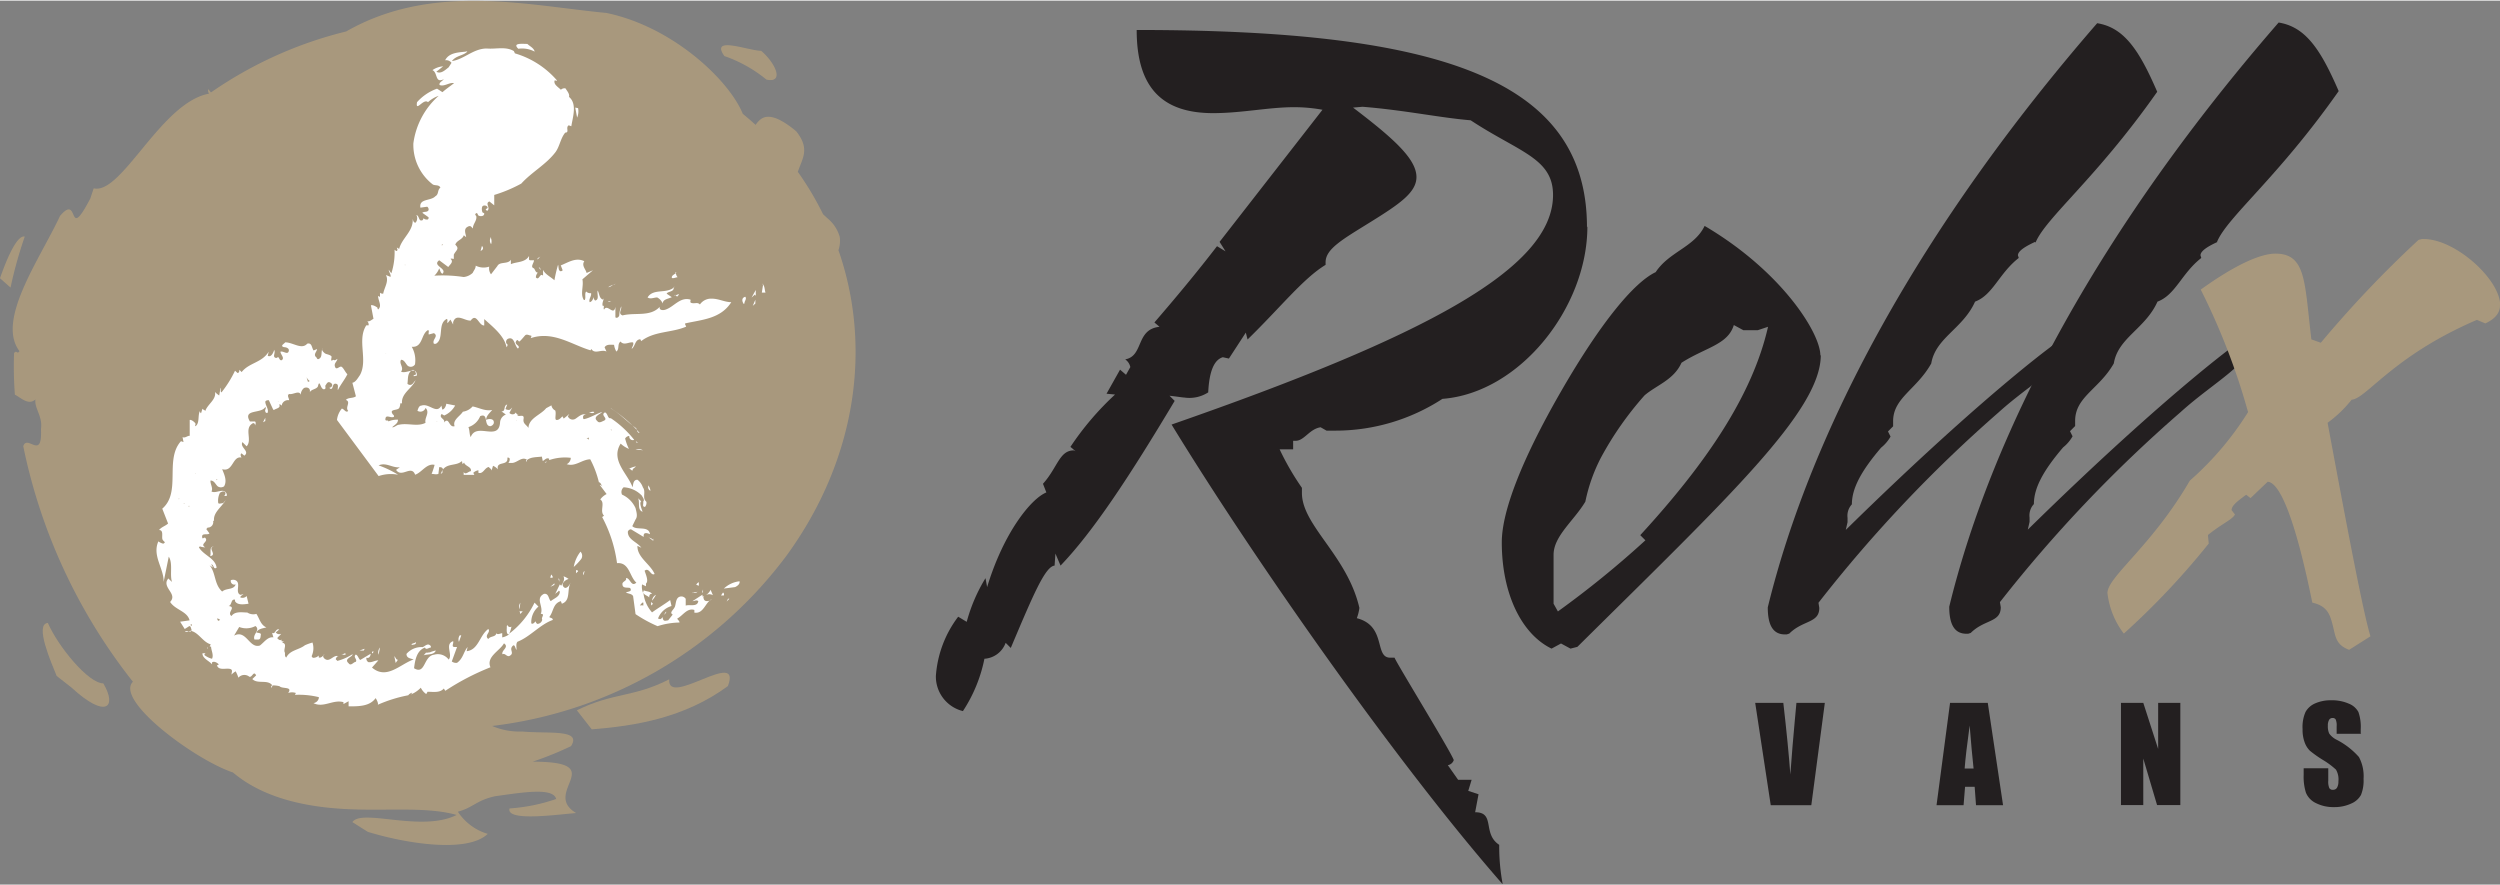 <?xml version="1.0" encoding="UTF-8"?> <svg xmlns="http://www.w3.org/2000/svg" xmlns:xlink="http://www.w3.org/1999/xlink" id="Layer_1" data-name="Layer 1" width="2.57in" height="0.91in" viewBox="0 0 184.88 65.37"><rect x="0" y="0" width="184.88" height="65.37" fill="#808080" stroke="none"/> <defs> <style>.cls-1{fill:none;}.cls-2{clip-path:url(#clip-path);}.cls-3{fill:#a8987d;}.cls-4{clip-path:url(#clip-path-2);}.cls-5{fill:#231f20;}.cls-6{fill:#fff;}</style> <clipPath id="clip-path" transform="translate(0 -0.63)"> <rect class="cls-1" y="0.63" width="184.88" height="65.31"></rect> </clipPath> <clipPath id="clip-path-2" transform="translate(0 -0.63)"> <rect class="cls-1" width="185" height="66"></rect> </clipPath> </defs> <title>rollx-hor-logo</title> <g class="cls-2"> <path class="cls-3" d="M62,19.1a2.16,2.16,0,0,0,.1-1,2.72,2.72,0,0,0-.87-1.34l-.36-.33A22.57,22.57,0,0,0,59,13.29c.34-1,.92-1.7-.12-3-1.92-1.59-2.57-1.11-3-.47q-.46-.42-.95-.82c-1-2.47-5.16-6.44-10.09-7.46C39.1,1,32-.75,25.6,2.91a30.08,30.08,0,0,0-10,4.51l-.2-.25a.41.41,0,0,0,.06.34c-3.55.64-6.46,7.5-8.53,7l-.25.75c-1.77,3.39-.75-.46-2.24,1.29-1.5,3.21-4.74,7.72-3,10-.18.28-.21-.13-.4.15a28,28,0,0,0,.06,3.07c.46.23,1,.82,1.52.35-.09.67.55,1.24.41,2.19.11,2.38-1,.36-1.31,1.27A41.48,41.48,0,0,0,9.83,51c-1.36,1.36,4.57,5.77,7.4,6.71,2.36,2,5.7,2.6,8.67,2.72s5.69-.19,7.87.42c-2.6,1.31-7-.5-7.71.53l1.14.72c2.69.83,7.33,1.62,8.87.15a4,4,0,0,1-2.21-1.64c1.17-.32,1.33-.82,2.73-1.14,2.08-.29,4.32-.67,4.54.2a13.28,13.28,0,0,1-3.45.7c-.27,1,3.59.44,4.93.34-2.62-1.54,2.61-3.79-3.22-3.8a24,24,0,0,0,2.84-1.15c.81-1.27-1.6-.9-3.62-1.08a5.12,5.12,0,0,1-2.22-.41A31.86,31.86,0,0,0,58.22,41.6c5.16-7.14,6.26-15.41,3.79-22.5" transform="translate(0 -0.63)"></path> </g> <g class="cls-4"> <path class="cls-3" d="M56.68,6.47c1.28.28.77-1.12-.39-2.13-.93,0-3.81-1.15-2.72.39a10.07,10.07,0,0,1,3.11,1.74" transform="translate(0 -0.63)"></path> <path class="cls-3" d="M3.54,46.65c-1,.08.24,2.91.65,3.92l1.11.87c2.53,2.33,3.39,1.45,2.34-.32-1.11,0-3.35-2.74-4.1-4.47" transform="translate(0 -0.63)"></path> <path class="cls-3" d="M0,21.16l.78.69a31.6,31.6,0,0,1,1.05-3.77C1.26,17.94.5,19.72,0,21.16" transform="translate(0 -0.63)"></path> </g> <g class="cls-2"> <path class="cls-3" d="M49.49,50.82c-2.66,1.36-4.1.95-6.83,2.29l1.1,1.41c3.19-.25,6.86-.84,10.07-3.2,1.08-2.87-4.52,1.65-4.34-.5" transform="translate(0 -0.63)"></path> <path class="cls-5" d="M117.39,17.33c0,6-5,12.31-10.72,12.75a14.51,14.51,0,0,1-7.93,2.35h-.64l-.44-.25c-.83.13-1.21,1-1.84,1h-.19v.63h-1a19.58,19.58,0,0,0,1.65,2.85v.38c0,2.41,3.36,4.63,4.25,8.5a3.4,3.4,0,0,1-.19.76c2.22.57,1.27,2.92,2.47,2.92h.32c.13.38,4.12,6.87,4.38,7.57a.56.56,0,0,1-.44.38l.76,1.08h1l-.25.82.76.25-.25,1.33c1.52,0,.51,1.58,1.78,2.41a15,15,0,0,0,.26,2.92c-8-9.13-18.65-24.44-24.49-34C105.4,25.45,114.85,20.44,114.85,15c0-2.73-2.53-3.17-6.09-5.52-2.28-.19-4.95-.76-8-1l-.7.06c3,2.28,4.69,3.8,4.69,5.14,0,1.14-1.27,2-3.36,3.3s-3.36,2-3.36,3v.19c-1.65,1-3.3,3.11-5.77,5.52l-.13-.51L90.88,27.1,90.43,27c-.63.19-1,1-1.08,2.6a2.56,2.56,0,0,1-1.78.38c-.13,0-.51-.07-1.08-.13l.38.38c-3.3,5.52-6,9.64-8.44,12.18l-.38-.89-.06.89c-.7.07-1.58,2.16-3.24,6.09l-.38-.38A1.79,1.79,0,0,1,72.8,49.3a10.94,10.94,0,0,1-1.59,3.87,2.63,2.63,0,0,1-2-2.6,8.2,8.2,0,0,1,1.65-4.38l.63.38a12.28,12.28,0,0,1,1.39-3.23L73,44c1.21-4,3.23-6.53,4.38-7l-.25-.64c1.08-1.2,1.21-2.47,2.28-2.47l.13.06-.38-.32a21.45,21.45,0,0,1,3.3-3.87l-.63-.06,1-1.78.44.38.32-.57a.92.92,0,0,0-.38-.57c1.39-.25.76-2.22,2.54-2.41l-.38-.32c1.59-1.84,3.17-3.74,4.63-5.64l.63.38-.44-.7,7.61-9.77a11.7,11.7,0,0,0-2.09-.19c-1.9,0-3.87.44-6,.44-3.87,0-5.65-2-5.65-6.15,22.52,0,33.3,3.68,33.3,14.59" transform="translate(0 -0.63)"></path> </g> <g class="cls-4"> <path class="cls-5" d="M134.65,26.85c0,4.12-6.85,10.53-18,21.57l-.51.13-.7-.38-.7.38c-2.22-1.08-3.68-4.06-3.68-7.86,0-2.28,1.46-6.09,4.38-11.16s5.39-8.06,7-8.82c1-1.52,2.86-1.84,3.62-3.42,5.71,3.36,8.56,7.93,8.56,9.58M130,25h-1.08l-.7-.38c-.44,1.46-2.09,1.65-3.87,2.79-.57,1.27-1.84,1.65-2.73,2.41a24.11,24.11,0,0,0-3.24,4.63,12.46,12.46,0,0,0-1.14,3.23c-.83,1.4-2.35,2.54-2.35,3.93v3.62l.32.57a71.18,71.18,0,0,0,6.47-5.26l-.38-.38c4.95-5.39,8.31-10.4,9.45-15.41Z" transform="translate(0 -0.63)"></path> <path class="cls-5" d="M150.5,18.47c-.82.38-1.27.7-1.27,1l.06.19c-1.46,1.14-1.9,2.73-3.23,3.23-.89,2-2.92,2.67-3.24,4.57C141.75,29.38,140,30,140,31.73v.38l-.38.38.19.38a2.88,2.88,0,0,1-.7.82c-1.46,1.71-2.16,3-2.16,4.19a1.24,1.24,0,0,0-.32,1v.32l-.13.57c10.34-10.15,16.37-14.59,16.75-14.59l.38.06c-.7,2.35-3.3,3.55-5.83,5.84a101.63,101.63,0,0,0-13.32,14.08l.06.38c0,1.14-1.21.89-2.22,1.9l-.19.06H132c-.89,0-1.27-.7-1.27-2,3.24-13.26,11.36-28.23,24.36-43.2,2,.32,3.11,2,4.44,5.07-4.5,6.41-8.25,9.32-9,11.16" transform="translate(0 -0.63)"></path> <path class="cls-5" d="M164,18.47c-.83.38-1.27.7-1.27,1l.06.19c-1.46,1.14-1.9,2.73-3.24,3.23-.89,2-2.92,2.67-3.23,4.57-1.08,1.9-2.86,2.47-2.86,4.25v.38l-.38.38.19.38a2.84,2.84,0,0,1-.7.82c-1.46,1.71-2.16,3-2.16,4.19a1.24,1.24,0,0,0-.32,1v.32l-.13.57c10.34-10.15,16.37-14.59,16.75-14.59l.38.06c-.7,2.35-3.3,3.55-5.83,5.84A101.63,101.63,0,0,0,147.9,45.11l.06.38c0,1.14-1.21.89-2.22,1.9l-.19.06h-.13c-.89,0-1.27-.7-1.27-2,3.23-13.26,11.35-28.23,24.36-43.2,2,.32,3.11,2,4.44,5.07-4.5,6.41-8.25,9.32-9,11.16" transform="translate(0 -0.63)"></path> <path class="cls-3" d="M184.88,23.17c0,.57-.38,1-1.08,1.33l-.63-.26c-6.22,2.67-8.18,5.84-9.26,5.9a9.11,9.11,0,0,1-1.78,1.71c1.65,8.88,2.67,14.15,3.17,15.79l-1.58,1c-1-.38-1-1-1.2-1.78s-.38-1.46-1.52-1.71c-1.2-5.9-2.35-8.88-3.3-8.94l-1.27,1.21-.32-.25c-.7.51-1.08.82-1.08,1.14l.25.32c-.19.38-1,.7-2,1.52l.06.63a56.7,56.7,0,0,1-6.28,6.66,6.09,6.09,0,0,1-1.21-3c0-1.2,3.3-3.49,6.09-8.31a22.83,22.83,0,0,0,4.31-5.07A50.06,50.06,0,0,0,162.75,22c2.47-1.78,4.38-2.66,5.52-2.66,2.28,0,2.15,2.09,2.66,6.34l.7.25a82.49,82.49,0,0,1,7.23-7.61l.25-.06h.13c2.35,0,5.65,3,5.65,4.88" transform="translate(0 -0.63)"></path> <path class="cls-6" d="M39,3.83c.18.18.47.29.54.57a2,2,0,0,0-1.21-.21c-.49-.47.38-.35.67-.36m-1,.53c-.59-.36-1.34-.13-2-.19-1,0-1.69.81-2.58.93.31-.42.82-.38,1.14-.7a.12.12,0,0,0-.11,0c-.53.06-1.25.07-1.53.64a.5.5,0,0,1,.47.19l-.21.33c-.26.2-.57.52-.91.33l.5-.4a1.56,1.56,0,0,0-.79.28c.41.18.17,1,.84.67-.1.14-.38.25-.31.43.35.14.71-.21,1.07-.14-.26.21-.59.43-.86.67l-.4-.26a3.61,3.61,0,0,0-1.48,1c-.13.79.49-.32.81,0a2.23,2.23,0,0,1,.79-.47,5.7,5.7,0,0,0-1.87,3.51A3.7,3.7,0,0,0,32,14.22c.17.11.46,0,.57.24-.24.17-.1.49-.38.64-.33.36-1.22.15-1.1.84l.5-.07a.24.24,0,0,1,.1.26c-.11.18-.33.07-.46.19l.46.33a.14.14,0,0,1-.07.17c-.12,0-.21,0-.29-.1l-.07.14c-.32.15-.22-.31-.47-.38a.5.5,0,0,1-.06.57c-.17,0-.17-.19-.21-.26.06.89-.81,1.41-1,2.2l-.17-.1c0,.08.1.18,0,.24s-.1-.08-.17-.07a5.08,5.08,0,0,1-.24,1.74l-.19-.27c0,.17.18.35.13.53l-.34-.14c.24.46-.12.92-.2,1.38-.1,0-.15,0-.24-.07v.31l-.14-.07c0,.35.32.74,0,1a.25.25,0,0,1-.05-.14c-.14-.1-.35-.21-.48-.17l.19,1c-.15.07-.29.24-.46.17a.38.38,0,0,1,.1.31l-.17,0c-.71,1.09.14,2.56-.47,3.68-.15.21-.32.53-.56.57l.26,1c-.22.17-.57.07-.74.27.4.15-.08.54.17.81-.17.18-.29-.14-.47-.17a1.57,1.57,0,0,0-.36.84L28,35.79a2.84,2.84,0,0,1,1.44-.1A7.44,7.44,0,0,0,28,35c.56-.25,1,.2,1.57.14l-.28.19c.41.63,1.13-.4,1.41.36.5-.17.85-.86,1.44-.73a6.48,6.48,0,0,1-.22.67c.18,0,.31.06.5,0l.06-.5c.1,0,.25,0,.28.17.35-.46,1-.26,1.37-.6.1,0,0,.15.1.19l.09-.1c.08.28.58.31.5.64-.17,0-.39.31-.53.06l0,.21.79,0L35,35.55a.7.7,0,0,1,.38-.19v.19c.36.11.46-.39.77-.43.07.1.21.15.2.27l.11-.36a1,1,0,0,1,.36.26c-.15-.65.79-.21.7-.86a.15.15,0,0,1,.17.06.39.39,0,0,1-.1.33l.26,0c.39,0,.73-.5,1.12-.24-.13.06,0,.14,0,.17s0-.11,0-.14c.29-.25.77-.21,1.1-.26l.07.33c.14-.08.28-.28.47-.17v.1a3.6,3.6,0,0,1,1.6-.17.53.53,0,0,1-.3.47c.64.21,1.13-.35,1.74-.36a7.15,7.15,0,0,1,.64,1.7l0,0c.13,0,.15.17.24.27s-.15-.13-.17-.07l.5.67a1.3,1.3,0,0,0-.47.4c.39.25-.07.87.28,1.2l-.14.1a10,10,0,0,1,1.1,3.41c.92-.08.92,1,1.43,1.44-.39.36-.45-.36-.77-.34.1.21-.28.25-.26.45,0,.35.38.22.57.29.18.28-.18.25-.31.33.18.1.43.08.53.27L47,46a9.94,9.94,0,0,0,1.63.89,5.54,5.54,0,0,1,1.62-.27c0-.13-.13-.19-.17-.29.42-.22.73-.81,1.27-.64v.2c.7.11.82-.81,1.3-1l-.1.07c-.12.08-.42.15-.5-.07s0-.21.14-.29a.52.52,0,0,1,.53,0l-.17-.4a.92.92,0,0,1-.6.5v-.14l-.74.48c.16,0,.29-.12.43,0-.07.46-.65.22-.93.33v-.5a.38.38,0,0,0-.4-.17c-.33.07-.31.46-.39.72s-.46.46-.17.61l-.34.43c-.11,0-.3.1-.37-.07s0-.15,0-.19l-.14.13c-.07.08-.17,0-.24,0a1.51,1.51,0,0,1,1-.93l-.1-.44c-.45.33-.91.6-1.34.91a2.58,2.58,0,0,1-.64-1.46c.08.21.31.21.43.36,0-.06,0-.31.21-.26-.15-.22-.42-.17-.61-.27l-.06.17a1.17,1.17,0,0,1-.07-.61l.29.14v-.2c.21-.18,0-.64-.1-.95.35-.28.45.42.74.24-.32-.74-1.3-1.23-1.27-2.08l.29.14c-.31-.43-1-.59-1-1.17,0-.09.14-.21.24-.19l.93.56v-.1c0-.28.32-.17.47-.1-.1-.67-1-.25-1.31-.6L47,39c.18-.24.06-.57,0-.84a2,2,0,0,0-1-1,.45.45,0,0,1,.12-.54,2,2,0,0,1,1.34.61c.07.14.24.32.1.46.06.1-.11.38.14.38a.45.45,0,0,0,.1-.38c-.34-.29,0-.72-.26-1.07a1.18,1.18,0,0,0-.4-.56c-.32,0-.31.35-.36.56-.35-1-1.66-2-.88-3.23a2,2,0,0,0,.61.39,3.65,3.65,0,0,1-.28-.77.41.41,0,0,1,.31-.19.26.26,0,0,0,.36.29,7.48,7.48,0,0,0-1.73-1.6c-.24.06-.21-.35-.43-.43-.4.21.35.47-.14.64-.12.06-.31.17-.43,0-.36-.32.21-.49.36-.67-.46.14-.86.43-1.34.53-.08,0-.07-.13-.07-.2a.21.21,0,0,1,.24-.14c-.31-.1-.56.15-.8.31a.38.38,0,0,1-.57-.2s.1-.08.1-.14l-.4.33-.1-.17c-.12.13-.25.28-.43.27s0-.45-.1-.7a.51.51,0,0,1-.28-.38l-.39.21c-.4.5-1.28.73-1.31,1.46-.17-.26-.42-.31-.36-.67s-.27-.17-.4-.23,0-.1.07-.14c-.15.14-.24-.1-.24-.1l-.1.1a.32.32,0,0,1-.38-.07l.21-.4-.11.11c-.08.11-.28.07-.39,0l.13-.33c-.31.07-.08.54-.43.5l.33.24a.67.67,0,0,0-.43.6c-.11,1.41-1.75-.06-2.17,1.07-.11-.22-.07-.52-.17-.74a1.39,1.39,0,0,0,.87-.81c.64-.27.24.71.74.74.11,0,.29-.14.27-.29,0-.31-.45-.26-.57-.17,0-.31.28-.53.45-.74-.53.11-1-.18-1.45-.26a1.17,1.17,0,0,1-.72.39c-.21.34-.78.61-.61,1.07-.44.14-.4-.75-.79-.26.14-.29-.42-.33-.17-.64l.19.11a1.68,1.68,0,0,0,.81-.74L33,30.44c0,.13-.12.42-.29.43l-.07-.29c-.36.67-.91-.21-1.48,0-.18,0-.24.24-.29.38a.4.4,0,0,0,.6-.21c.35.35-.1.72,0,1.1-.58.31-1.3,0-1.94.14-.19,0-.36.22-.53.19.17-.17.44-.28.43-.56a1.61,1.61,0,0,0-.71.13c0-.14-.19,0-.22-.13,0-.46.39-.08.63-.21a.14.14,0,0,0-.07-.17c-.33-.45.35-.26.47-.5a.75.75,0,0,0,.07-.33l.13,0c-.07-.75.77-1.12,1-1.71h0l-.21.26h0a.26.26,0,0,1-.39,0c.05-.28,0-.6.17-.84s.33-.24.43,0-.08.15-.14.24.18,0,.24,0c0-.75-.78-.1-1.17-.29.24-.31-.18-.6,0-.88.25,0,.33.29.5.45a.37.37,0,0,0,.53-.11,2,2,0,0,0-.24-1.3c.84.06.67-.95,1.21-1.24.11.07,0,.22.05.33l.38-.1c.38.24-.17.47,0,.79h.14c.64-.36.1-1.49.81-1.84.11.07,0,.21.06.31l.21-.26.2.36,0-.17c.22-.7.87-.08,1.3-.12.44-.61.6.4,1,.36l0-.47c.63.57,1.48,1.23,1.65,2.08.07-.08.12-.21,0-.26a.26.26,0,0,1,.1-.36c.49-.21.48.51.74.72.25-.21-.28-.28-.14-.53s.17.06.26,0,.27-.28.4-.43.32,0,.43,0,0,.15,0,.19c1.66-.56,3.05.5,4.42.9l.06-.1c.26.42.74,0,1.12.19l-.14-.31c.15-.26.49-.18.7-.19a1.37,1.37,0,0,0,.17.5c.25-.18.05-.54.31-.74.25.33.65,0,.93.07.07.19-.11.36-.1.47.28-.21.22-.67.63-.71l.07.14c.95-.75,2.26-.61,3.32-1.07,0-.07-.1-.14-.07-.24,1.24-.28,2.62-.33,3.41-1.57-.49,0-.92-.26-1.44-.26a1,1,0,0,0-.88.43c-.17-.18-.33-.06-.57-.1s-.08-.17-.13-.26c-.77-.22-1.21.53-1.84.74-.15.06-.5.07-.43-.21-.7.77-1.84.4-2.75.64-.36-.14-.05-.4-.1-.67a1.87,1.87,0,0,0-.14.64c0,.1-.15.28-.29.17l0-.78c-.12.73-.59-.26-.84.21-.06-.08,0-.21,0-.31l-.07.07c-.11-.14,0-.4.07-.6l-.07.1c-.29-.07-.27-.45-.4-.67-.07.25.15.67-.19.74a.36.36,0,0,1-.11-.31c0,.08-.08.39-.29.43-.1-.22.15-.44.1-.67a.41.41,0,0,1-.36-.12c-.14.17,0,.45-.11.63h-.06c-.29-.45,0-1-.11-1.53l.78-.67-.47.2c-.06-.28-.39-.54-.17-.87-.63-.31-1.2.1-1.74.31l.14.36a.19.19,0,0,1-.17.07c-.17-.08-.11-.31-.17-.48A10.47,10.47,0,0,0,41,21.31c-.28-.26-.68-.43-.84-.77,0,.14,0,.31,0,.43-.24-.24-.28.4-.53.13,0-.15.06-.25.14-.36-.17,0-.19-.2-.28-.31-.31-.1,0-.39,0-.6l-.27,0c-.17,0-.07-.19-.1-.31-.29.5-.94.41-1.34.6v-.33c-.22.36-.82.11-1,.47v0l-.47.61a.74.74,0,0,1-.13-.57,1.29,1.29,0,0,1-1-.07c0,.22-.15.36-.22.53a1.14,1.14,0,0,1-.67.31,10.25,10.25,0,0,0-2.17-.1,1.41,1.41,0,0,0,.36-.54c.08.14.08.33.24.4.39-.4-.8-.59-.24-1l.67.5c.11-.17.43-.39.17-.6.06-.05.15,0,.24,0l0-.31c.14-.32.46-.42.11-.74.1-.33.52-.36.63-.7l.17.14c0-.18-.21-.56.07-.74s.31,0,.43.1c0-.33.28-.54.26-.86,0-.1-.15-.15-.05-.24s.13,0,.17.1.35.13.43,0,0-.14-.07-.17-.13-.4,0-.5a.28.28,0,0,1,.33.06c.08.15-.12.13-.12.21l.1.1c.31-.21-.19-.54.17-.7l.36.29,0-.77a10.53,10.53,0,0,0,2-.84c.78-.86,1.84-1.41,2.54-2.34.31-.44.36-1,.71-1.43.34,0,0-.38.26-.54l.19.07c.1-.65.45-1.66-.17-2.17.06-.22-.14-.43-.26-.63a.38.38,0,0,0-.34.1C41.24,7,41,6.85,41,6.63s.14,0,.19-.1a6.54,6.54,0,0,0-3.11-2Zm4.54,4.18.14.74a1.2,1.2,0,0,0,.07-.7Zm-8.32,8.33-.38-.14.31.24ZM33,18.37l.38.36c-.08-.11,0-.24.07-.33s.1.07.17.1l.06-.19C33.49,18,33.11,18.08,33,18.37Zm3.32-.26a.44.44,0,0,0,0,.53A.69.69,0,0,0,36.27,18.11Zm-3.54.46s.1-.07.1-.13S32.58,18.54,32.74,18.57Zm-.14.14.1-.07v.07Zm3,.06-.1.38.1-.07C35.75,19,35.75,18.88,35.63,18.76ZM32.26,19c0,.14.18.17.31.19Zm7.5.77c-.07-.1.15-.15.22-.24ZM33,19.6l.21.33C33.11,19.81,33.15,19.63,33,19.6Zm-3,.57a.24.24,0,0,0-.1.34c0-.06.08-.06.13-.1S30,20.23,29.92,20.17Zm9.84.17.13.21v-.07A.19.19,0,0,0,39.76,20.34Zm10.18.38c-.08.15-.32.19-.34.36s.34,0,.44,0C50,21,50,20.8,49.94,20.71Zm6.42.86-.1.64.27,0C56.53,22,56.57,21.69,56.36,21.58Zm-10.92,0c-.19,0-.33.24-.54.24A1.6,1.6,0,0,1,45.44,21.61Zm4.37.21c-.56.57-1.57.08-2,.79.22.15.47,0,.71,0a.89.89,0,0,1,.41.45c0-.32.43-.35.67-.47l-.38-.26C49.38,22.12,49.9,22.18,49.81,21.81Zm6,.67,0-.43-.31.56.24-.22Zm-5.95-.07.14.14c0-.06.12-.1.12-.17S50,22.46,49.84,22.41Zm5.11.64c0-.2.19-.32.07-.5C54.8,22.61,54.89,22.91,55,23.06Zm.81,0,0-.28-.19.45Zm-10.66-.17H45l0,.06ZM29.92,25.42l.1.1a.38.38,0,0,1,.07.38h.34a.66.66,0,0,1,0-.54A.29.29,0,0,0,29.92,25.42Zm-2.82.6-.06-.2.06.29Zm-6-.12-.19.17c-.11.11,0,.18.14.19s.39.1.29.33-.38-.06-.6,0c0,.21.36.49.07.64-.14,0-.15-.17-.24-.24l-.14.07c-.35-.07,0-.4-.17-.61v.07c-.07.18-.21.5-.46.38l.07-.31c-.49.82-1.45.81-2,1.51l-.17-.17c0,.08,0,.22-.13.24L17.38,28a8.2,8.2,0,0,1-1,1.6c-.12-.06,0-.22-.07-.34l-.1.57a1.67,1.67,0,0,1-.31-.26c.11.57-.56.91-.72,1.41-.06-.1-.15-.08-.21-.17l-.1.33c-.06,0-.06-.1-.1-.14-.15.35,0,.88-.31,1.1-.06,0,0-.1,0-.17s-.28-.33-.43-.29l0,1.17c-.2,0-.33.19-.53.1l.07.36c-.08,0-.17-.11-.24,0C12.19,34.65,13.4,37,12,38.2l.43,1.1c-.21.19-.47.24-.67.48.33,0,.21.4.24.63s.35.25.07.38a1.07,1.07,0,0,1-.36-.17c-.47,1.07.42,2,.39,3l.38-1.87c.32.49.06,1.32.24,1.87l-.28-.26-.1.17c-.21.6.78,1,.24,1.57.39.6,1.27.68,1.44,1.36l-.7.1.34.54.27-.17c.18-.15.19.14.24.24-.08.28-.32,0-.5.13l0,0a.42.42,0,0,0,.4-.07c.6.08.93.85,1.51,1l-.07.17h.1c0,.28.21.61.07.9a1.37,1.37,0,0,1-.5-.23c-.06,0-.1-.13,0-.17s-.15,0-.21,0c0,.37.47.54.71.81v-.14c.15-.11.35,0,.5.14,0,0-.07.08-.14.07.13.39.59.22.91.26s.17.26.17.43a1.29,1.29,0,0,1,.31-.24,2.85,2.85,0,0,1,.2.47.58.58,0,0,1,.81-.07c.21.07.32-.49.5-.1l-.28.27c.39.4,1.14,0,1.48.47-.1,0-.11.2-.07.17l.1-.17a1.9,1.9,0,0,1,.5.06c.21.22,1,0,.64.5a.9.9,0,0,1,.57,0l-.07.14a6.1,6.1,0,0,1,1.77.17v.06a.47.47,0,0,1-.4.38c.74.38,1.45-.29,2.22-.07l0,.14.38-.21,0,.38c.77,0,1.56,0,2-.61.1.15.24.46.14.5A10.36,10.36,0,0,1,30.19,52l0,0a.52.52,0,0,1,.29-.19c0,.06-.17.18-.1.13a2.11,2.11,0,0,0,.74-.5,1.19,1.19,0,0,0,.4.47l.1-.17c.42,0,.91.1,1.2-.24l.11.17a18.26,18.26,0,0,1,3.34-1.74c-.33-.78.68-1.2,1-1.77.42.29-.22.51-.11.81.19-.11.29.18.5.13.42-.21,0-.42.21-.7s.22.15.33.24c0-.21-.06-.45.07-.6.93-.36,1.66-1.27,2.61-1.61,0-.17-.19-.13-.26-.22.32-.38.26-1,.86-1.17l.07.19c.7-.24.34-1.09.67-1.57-.11.15-.21.4-.43.4a.27.27,0,0,1-.17-.33.7.7,0,0,1,.43-.33,1.41,1.41,0,0,0-.38-.2c.13.27-.06.49-.17.7l-.1-.1-.36.74c.08-.13.21-.15.29-.28l.07.07c0,.39-.43.5-.67.71-.18-.18-.14-.59-.5-.54-.68.34,0,.95-.24,1.48.36,0,0,.26.11.43a.37.37,0,0,1-.37.31c-.09-.06-.15-.21-.13-.21s-.17.29-.31.17a1.52,1.52,0,0,1,.53-1.24l-.29-.29a6.31,6.31,0,0,1-1.88,2.3l0,0a1.68,1.68,0,0,0,.17-.53l0,0a.18.18,0,0,1-.28-.1c-.08,0-.06.13-.06.19s-.07.56.19.47a1.27,1.27,0,0,1-.53.24l0-.31c-.13,0-.35.15-.43,0-.07.31-.44.19-.6.43-.33-.27.21-.5,0-.74-.64.45-.72,1.55-1.6,1.64l.07-.31c-.31.38-.33.85-.78,1.17a.53.53,0,0,1-.39-.1l.39-1.07h-.17c-.29,0-.06-.26-.12-.43-.65.22,0,1-.33,1.36A1,1,0,0,0,32.1,49c-.79.1-.63,1.52-1.48,1,.07-.54.17-1.3.81-1.53.07.21.29,0,.43,0a.14.14,0,0,0-.07-.17c-.17-.15-.36.06-.53.14a1.46,1.46,0,0,0-1.2.5c0,.32.29.33.53.41-1,.35-2,1.53-3.08.6l.47-.53c-.28,0-.46.17-.74.13a.31.31,0,0,1-.14-.33c.2.08.31-.13.31-.29l-.77.46c-.13-.1-.17-.35-.33-.4-.22.19.14.35,0,.54-.17,0-.36.35-.53.1-.39-.34.32-.46.29-.67a3.8,3.8,0,0,1-1.13.5c0-.06-.14-.08-.1-.17s.11-.22.22-.17c-.4-.18-.67.5-1.06.17-.13-.1-.14-.29,0-.3-.11.07-.26.29-.43.21v-.14a.56.56,0,0,1-.4.17.15.15,0,0,1-.12-.13,1.39,1.39,0,0,0,.06-1,3.89,3.89,0,0,0-.56.2c-.44.35-1.11.35-1.38.91-.14-.08-.08-.31-.1-.36-.15-.24.22-.66-.2-.74a.18.18,0,0,1,.17-.07L20.82,48l0-.12,0,0c-.1.1-.21,0-.29-.07s.18-.21.26-.36a.32.32,0,0,1-.4-.1l.26-.21c-.28-.11-.28.39-.53.24l.1.34c-.41-.07-.68.36-1,.6-.79.25-1-1.21-1.91-.73l.38-.64a1.44,1.44,0,0,0,1.2-.07c.4.31-.24.61-.07,1l.26,0c.21,0,.18-.22.21-.36s-.22-.12-.33-.17c.15-.28.47-.29.74-.37-.43-.18-.5-.64-.74-1a.8.8,0,0,1-.67-.1c-.35,0-.91-.12-1.17.26-.38-.25.39-.66-.21-.74.26-.08.15-.54.47-.47,0,0,0,.08,0,.11.17.31.66.24,1,.19l-.14-.57a.41.41,0,0,1-.47.1c0-.1.17-.17.24-.26a.66.66,0,0,1-.24.07c-.31-.14-.11-.56-.17-.84s-.36-.31-.53-.24a.27.27,0,0,0,.36.31c-.15.43-.68.25-1,.53-.6-.53-.46-1.39-.93-1.94l.26.17-.14-.24c.21,0,.15.43.4.24-.11-.72-.95-.89-1.31-1.5l.07-.07a1.2,1.2,0,0,0,.4.07c-.45-.25.28-.41,0-.7-.1-.07-.17.11-.22,0-.1-.42.4-.17.53-.33l-.24-.33c.06,0,.08-.14.17-.1a.41.41,0,0,0,.34-.5h.07c-.08-.6.54-1,.86-1.53l-.19.22c-.1,0-.29.08-.36,0a1.27,1.27,0,0,1,.13-.77c.13-.07.29-.17.4,0a.26.26,0,0,1-.1.24h.2v-.14c-.21-.52-.78,0-1.13-.19.14-.26-.11-.56-.07-.81.28,0,.36.28.53.43a.42.42,0,0,0,.47,0c.25-.42,0-.91-.14-1.27.82.24.75-1,1.43-.86,0,0-.14-.22,0-.31l.21.17c.44-.33-.36-.61-.14-1l.31.31c.43-.47-.18-1.28.4-1.67.13-.11.24,0,.22.17,0-.1.11-.22,0-.34h-.38c-.56-.95.86-.54,1.14-1.07.1.11-.06.21,0,.33a.12.12,0,0,0,.17.1c.1-.29-.17-.53-.17-.83.06-.1.17-.1.26-.1l.33.71h.07c.14-.1.52-.14.36-.4a.25.25,0,0,1,.21.1v-.1a.48.48,0,0,1,.53-.31c0-.15-.18-.35,0-.46.31.07.74-.31.86.06a.67.67,0,0,1,.24-.5c.22-.1.5,0,.43.31.13-.24.47-.2.6-.43.15-.65.17.32.5.2.13-.06,0-.2.07-.29s.14-.28.31-.21.24.21.12.33-.11,0-.12,0v.13c.29.14.14-.39.43-.36s.11.35.17.47c.19-.4.5-.76.7-1.17-.17-.17-.26-.42-.41-.54s-.39.28-.5,0,.15-.38.17-.6c-.08.06-.2.15-.29.07v0l-.14.07c-.06-.07,0-.19,0-.29s-.26-.17-.4-.21-.4-.32-.27-.41c-.12.24,0,.58-.21.74s-.19-.08-.29-.12c-.17-.2.08-.38.1-.57l-.26.1c-.14-.18-.11-.6-.47-.5C22.31,26.47,21.67,25.9,21.09,25.9Zm9,1.2h.1c.15-.08.38-.19.33-.43C30.26,26.44,30.3,27,30.06,27.1Zm-1.55-.4a.75.75,0,0,1-.17.4l.26.07A.4.4,0,0,0,28.51,26.69Zm-1.24,1.74c0,.14-.07.35,0,.47.06,0,.1-.13.17-.14C27.36,28.68,27.46,28.45,27.27,28.43Zm-4.4.31s-.07.08-.14.06l-.1-.33A.87.87,0,0,0,22.87,28.74Zm4.78.1.33.27C28.13,29,27.76,28.72,27.65,28.84Zm-1,.24c0,.17.1.25.19.36,0-.12.25-.17.17-.33S26.76,29,26.65,29.07Zm-5.89.1.07.1.1-.07C20.9,29.14,20.81,29.18,20.76,29.17Zm.31.1a.6.6,0,0,1,.17.5.26.26,0,0,1,.17-.27l.17.13c.13,0,.1-.1.1-.19C21.63,29.11,21.22,29.18,21.06,29.27Zm-.33.07v0l-.14-.07C20.64,29.29,20.67,29.37,20.73,29.34Zm-3.44.33h.1c.15,0,.19-.19.17-.27A.33.33,0,0,0,17.28,29.67Zm2.87-.24c-.08.15.15.26.17.26Zm.38.84,0,.33,0,0A.23.23,0,0,0,20.53,30.27Zm24.63.5-.05,0c.67.38,1.22,1,1.86,1.45.1.11.06.35.27.36A10.2,10.2,0,0,0,45.16,30.77Zm-1.6.33c.11,0,.29.06.33-.07C43.78,31,43.67,31.08,43.56,31.11Zm-24,.6v-.24l-.17.33Zm18.6-.07c-.18.28-.54.26-.74.54a.66.66,0,0,0,0,.6c.26-.11.39.45.67.31s-.18-.14-.26-.21a1.42,1.42,0,0,1,.67-.29c0-.11-.11-.25-.21-.28s-.11.14-.17.21-.24,0-.34-.07c.15-.06.35,0,.44-.19A.89.89,0,0,0,38.18,31.64Zm-8.76.11-.24.17Zm2.87,0-.06.19.17,0C32.4,31.89,32.33,31.82,32.29,31.75ZM18,32.51h.24a5.31,5.31,0,0,1,.1-.57C17.89,31.86,18,32.33,18,32.51Zm27.21-.17c0,.19.46.35.47.6h-.07l.47.33C46.17,32.65,45.43,32.71,45.16,32.35Zm-11.8.53h.21C33.52,32.72,33.27,32.89,33.36,32.88Zm10.2.38c-.07-.07-.07-.27-.24-.21l.14-.1C43.6,33,43.48,33.17,43.56,33.25ZM33.27,33l-.1.21h.07C33.29,33.14,33.25,33,33.27,33Zm9.89.21h0v.1h0Zm3.89,0v.1h.17C47.14,33.31,47.1,33.24,47,33.21Zm-4,.14c-.1.18-.29.36-.26.57.13,0,.18-.07.26-.11S43.27,33.43,43.06,33.35Zm-1.7.34c-.24.11-.54,0-.74.24s0,.33,0,.5c.18-.11.42,0,.57-.21S41.46,33.89,41.36,33.69Zm6.18.19L47,33.81A.74.74,0,0,1,47.54,33.88Zm-5,0c-.42.22.08.35.26.4ZM16,34.48a.38.38,0,0,1,.14.47c.09.07.22,0,.29.07C16.41,34.74,16.48,34,16,34.48Zm-2.87.4L13,34.59l.07.36Zm27.32-.17s-.07.1-.14.07S40.38,34.74,40.43,34.72Zm-8,.33s.14,0,.14,0S32.46,35,32.43,35Zm1.77,0,0-.14h0Zm12.3.17c.1.06.17.17.26.17,0-.18.19-.19.24-.31A2,2,0,0,0,46.5,35.26Zm-13.93.43.13-.31,0,.21Zm-18.13-.07a.37.37,0,0,1-.17.36c-.06,0-.14,0-.17,0v.1c.1-.1.32,0,.43,0S14.6,35.69,14.44,35.62Zm1.53.47h.14c.13-.07.31-.14.34-.31C16.3,35.33,16.23,36.05,16,36.09Zm32,.39a.3.3,0,0,0,.11.45A.73.73,0,0,0,47.94,36.48Zm-.8,1c.15.32-.08.85.33,1-.08-.24-.26-.68-.1-.77Zm-33.94,0c0,.15-.1.43.07.5,0-.09.15-.11.13-.19S13.34,37.5,13.2,37.49Zm.36.38c.13.06.22.29.38.17l0,.13C14,38,13.66,37.78,13.57,37.86Zm-.77.26-.2.24.27.29L13,38.3A.65.65,0,0,0,12.8,38.13Zm33.41,0-.14,0c0,.13.08.33,0,.43s-.22-.18-.33-.26c-.18.28.23.46.36.7-.08.21-.33.14-.5.21.21.13.47.38.67.22A2.72,2.72,0,0,1,46.21,38.16Zm2.06,2.34v.17l-.43-.33C48,40.39,48.17,40.34,48.27,40.5ZM15.81,41c-.38,0-.17.48-.27.71C16.09,41.63,15.32,41.1,15.81,41Zm27.12.38a2.52,2.52,0,0,0-.5,1.13,4.51,4.51,0,0,0,.56-.6A.44.44,0,0,0,42.93,41.38Zm-.33,1.36,0,.24.1-.1C42.84,42.78,42.65,42.75,42.6,42.74Zm.63.07a.23.23,0,0,0-.07.31Zm-2.47.26-.07.24.13,0C40.94,43.31,40.84,43.14,40.76,43.07Zm.6.43v.11l-.07-.24C41.37,43.37,41.36,43.46,41.36,43.5Zm12.16.61.84-.11c.15-.07.38-.22.33-.43A2,2,0,0,0,53.52,44.12Zm-1.84-.47a.37.37,0,0,0-.19.19l.19.07ZM41,43.84l0-.12-.3.26Zm10.92.57.07-.24,0,.21Zm-.73,0c.13,0,.31.05.39-.07C51.49,44.4,51.28,44.33,51.22,44.45Zm2.27,0-.14.21.21,0A.21.21,0,0,0,53.49,44.41ZM48.22,45a.53.53,0,0,1,.29-.43A2.24,2.24,0,0,1,48.22,45Zm5.52.07.1-.21h.1ZM16.62,45l.07.17c0-.06.13-.1.13-.17Zm31.53.36,0-.26.14.14Zm-.57-.06v.06a.81.81,0,0,0-.26,0S47.64,44.91,47.57,45.29Zm-9.1-.14a.51.51,0,0,0-.06.47Zm.17.64-.17.19-.06-.24C38.47,45.82,38.57,45.78,38.64,45.79Zm10.44.26.17-.26v.1Zm-9.43.13V46l0,.24Zm-23.17.21h-.1l.2.17Zm-.17,0c-.07,0-.17.2-.24,0S16.24,46.43,16.31,46.42Zm-2.13.5-.11-.1.07-.07C14.21,46.79,14.16,46.86,14.18,46.92Zm24.46.31-.1-.26-.17.17Zm-4.54.36H34a.51.51,0,0,0-.06.48Zm-3.68.67c.05.07.15,0,.23,0a.15.15,0,0,0,.1-.17C30.65,48.17,30.45,48.15,30.42,48.26Zm-9.77.07c-.28.25-.84-.11-1,.33-.43.36.25.52.17.91.08.08.21,0,.24-.1l0,0c-.05,0-.22-.08-.17-.17a1.1,1.1,0,0,1,.67.07V49l-.33.1c-.07-.06-.22-.14-.17-.24l.27.07C20.53,48.91,20.6,48.56,20.66,48.33Zm-5.31.24c-.08,0,0-.1,0-.14ZM28,49a.55.55,0,0,1,.1-.53Zm-1.1-.31.07-.13-.38.13Zm4.88.14c-.11,0-.28.06-.26,0l-.19.22c.22-.11.77,0,.9-.36A1.79,1.79,0,0,0,31.79,48.83Zm-4.23.07a.15.15,0,0,0,.05-.17S27.43,48.83,27.55,48.9Zm-2,0V49c-.1,0-.22,0-.31,0C25.38,49,25.48,48.84,25.58,48.93Zm3.61.21.1.5.17-.24C29.3,49.4,29.25,49.19,29.18,49.13Zm2.88.8s0,.07,0,.1l.36,0c.26.14-.11.31-.13.43.25.1.43-.28.6-.43.25,0,.19.39.31.43.08-.21.28-.42.17-.67A2.47,2.47,0,0,1,32.07,49.93Zm-4.65-.07-.31,0a.9.9,0,0,0-.43.47l.38-.14s-.11.1,0,.1Zm-2.34.95-.14.1c.14,0,.14.13.21.19A1,1,0,0,0,25.07,50.81Zm-.33.22-.5.64a.3.3,0,0,0,.36-.07C24.75,51.46,24.74,51.17,24.74,51ZM22,51.31c0,.17-.19.28-.07.46h.54c.24,0,.36-.29.4-.5A1.7,1.7,0,0,0,22,51.31Zm2.08.33c-.12,0-.25.13-.24.19l.4.24A1.47,1.47,0,0,0,24.07,51.64Zm-2.6.36h0Zm3.47.1h.4A.31.31,0,0,0,24.93,52.1Z" transform="translate(0 -0.63)"></path> <path class="cls-5" d="M134.95,52.56l-1,7.57h-3l-1.15-7.57h2.08q.36,3.13.52,5.3.16-2.19.32-3.89l.13-1.41h2.07" transform="translate(0 -0.63)"></path> <path class="cls-5" d="M147,52.56l1.13,7.57h-2l-.1-1.36h-.71l-.11,1.36h-2l1-7.57H147m-1.05,4.86q-.14-1.28-.29-3.18-.3,2.18-.37,3.18Z" transform="translate(0 -0.63)"></path> <polyline class="cls-5" points="161.24 51.93 161.24 59.49 159.52 59.49 158.5 56.05 158.5 59.49 156.85 59.49 156.85 51.93 158.5 51.93 159.6 55.34 159.6 51.93 161.24 51.93"></polyline> <path class="cls-5" d="M174.62,54.85H172.8v-.56a1.11,1.11,0,0,0-.07-.5.25.25,0,0,0-.23-.11.29.29,0,0,0-.26.14.84.84,0,0,0-.09.44,1.26,1.26,0,0,0,.1.57,1.48,1.48,0,0,0,.55.46,5.6,5.6,0,0,1,1.65,1.28,3,3,0,0,1,.34,1.61,2.81,2.81,0,0,1-.19,1.19,1.48,1.48,0,0,1-.73.64,2.89,2.89,0,0,1-1.26.26,2.83,2.83,0,0,1-1.35-.3,1.47,1.47,0,0,1-.73-.76,3.92,3.92,0,0,1-.17-1.31v-.5h1.82v.92a1.2,1.2,0,0,0,.08.55.3.3,0,0,0,.28.12.33.33,0,0,0,.29-.16.9.9,0,0,0,.1-.46,1.43,1.43,0,0,0-.18-.87,5.75,5.75,0,0,0-.92-.69,8.84,8.84,0,0,1-1-.7,1.65,1.65,0,0,1-.39-.61,2.66,2.66,0,0,1-.16-1,2.76,2.76,0,0,1,.22-1.27,1.49,1.49,0,0,1,.71-.63,2.85,2.85,0,0,1,1.19-.23,3.09,3.09,0,0,1,1.3.25,1.37,1.37,0,0,1,.71.62,3.35,3.35,0,0,1,.17,1.28v.3" transform="translate(0 -0.63)"></path> </g> </svg> 
